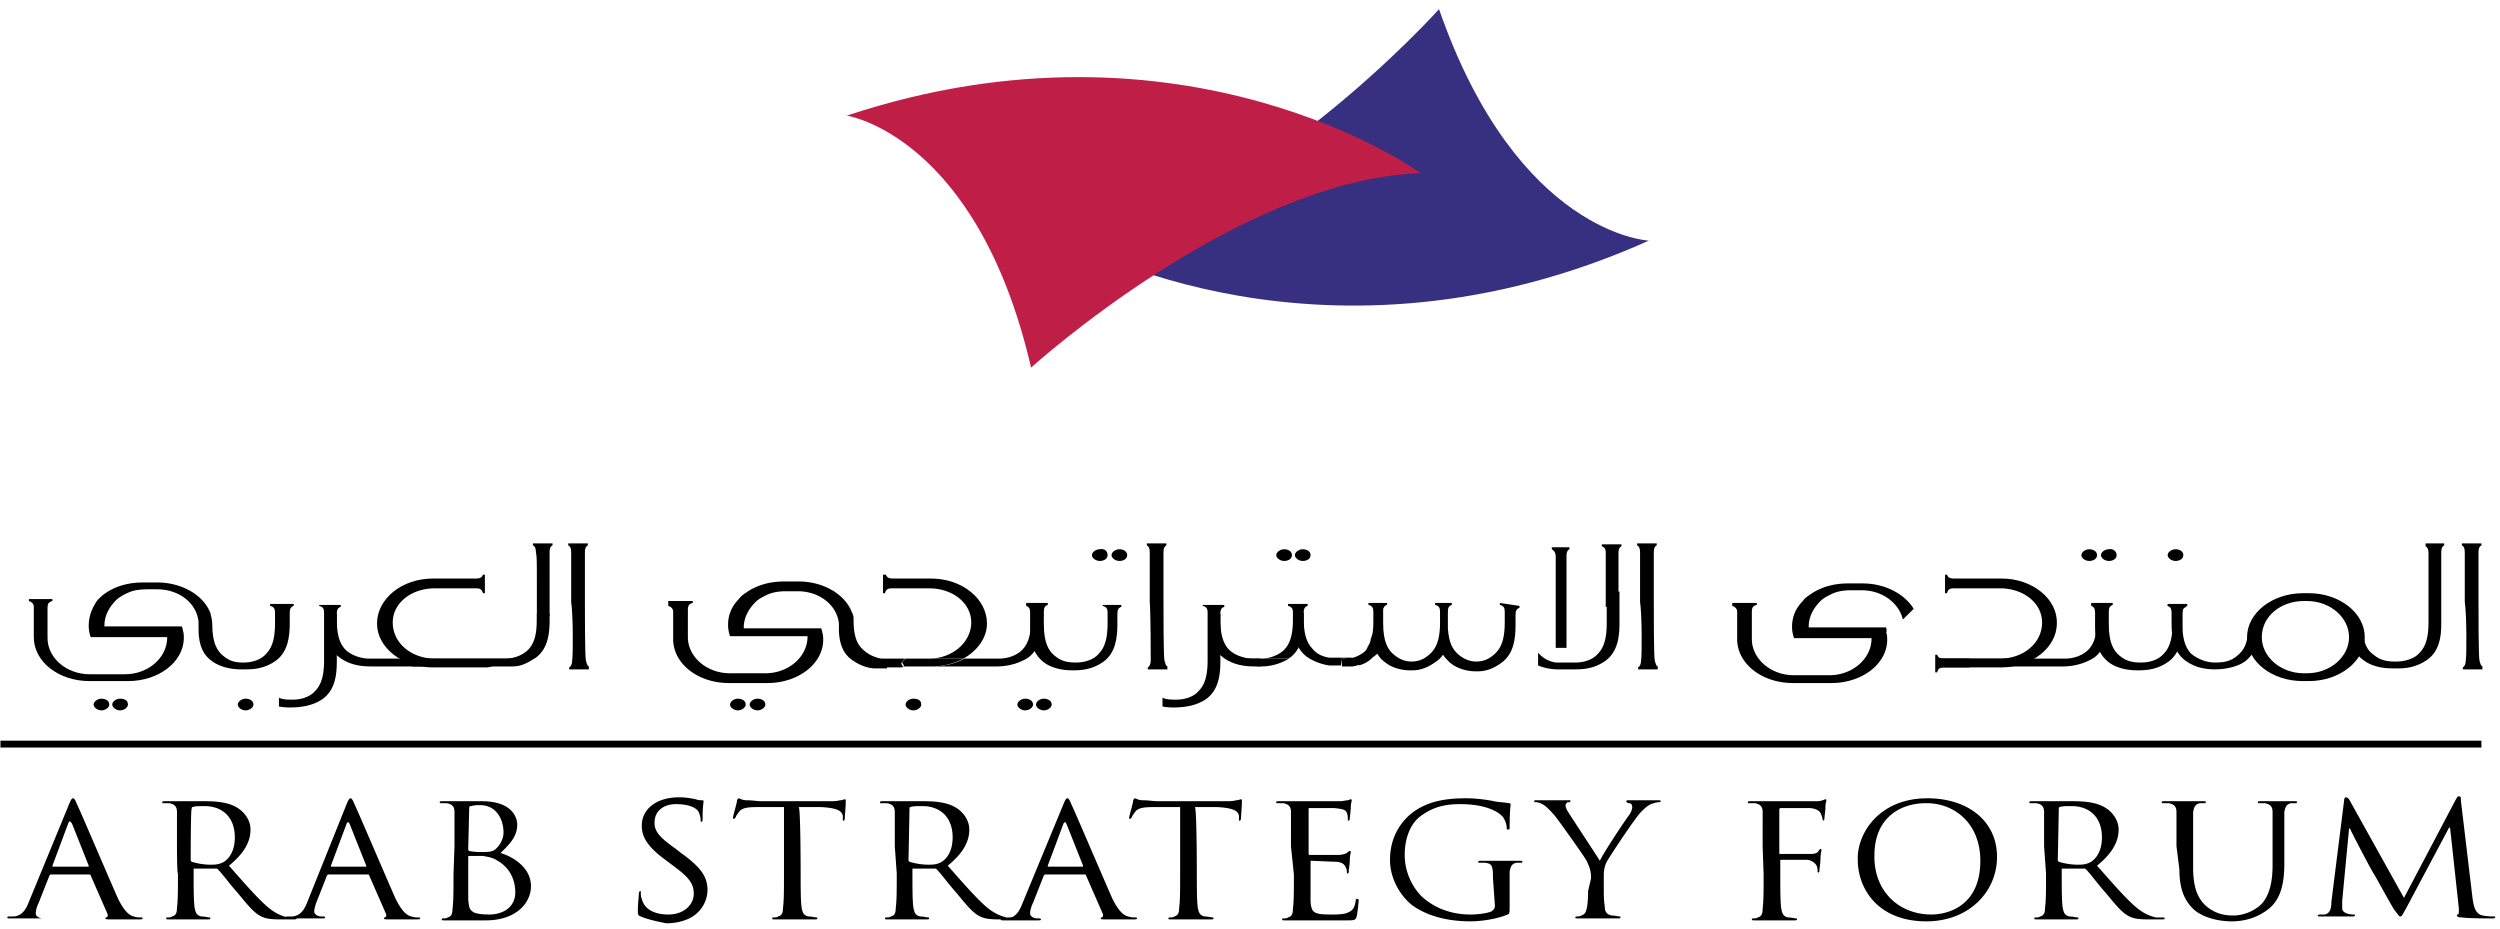 <svg xmlns="http://www.w3.org/2000/svg" width="261" height="97" fill="none" viewBox="0 0 261 97">
  <path fill="#372F80" d="M172.144 25.122S158.425 24.51 150.235.957c0 0-19.554 21.82-38.289 24.369 0-.102 26.311 14.988 60.198-.204Z"/>
  <path fill="#BF1F47" d="M88.4 12.07s13.615 2.04 19.246 26.306c0 0 21.704-19.678 40.644-20.29 0-.102-24.571-17.74-59.89-6.015Z"/>
  <path fill="#000" d="M240.839 70.29h-.307c-2.457 0-4.402-1.733-4.402-3.772 0-2.142 1.945-3.773 4.402-3.773h.307c2.457 0 4.402 1.733 4.402 3.773 0 2.039-1.945 3.772-4.402 3.772Zm.205-8.36h-.615c-3.173 0-5.835 2.039-5.835 4.588s2.559 4.588 5.835 4.588h.615c3.173 0 5.835-2.04 5.835-4.588 0-2.55-2.662-4.589-5.835-4.589Zm16.38 7.035c0 .306-.102.611-.307.713v.204h2.048v-.306c-.205-.101-.205-.305-.308-.611-.102-.51-.102-4.793-.102-6.118v-5.2c0-.408.102-.612.307-.714v-.204h-2.047v.204c.204.102.307.306.307.714v5.2c.205 1.325.205 5.608.102 6.118Zm-86.099 0c0 .306-.103.611-.307.713v.204h2.047v-.306c-.205-.101-.205-.305-.307-.611-.102-.51-.102-4.793-.102-6.118v-5.2c0-.408.102-.612.307-.714v-.204h-2.048v.204c.205.102.307.306.307.714v5.2c.205 1.325.205 5.608.103 6.118Zm-51.189 0c0 .306-.102.611-.307.713v.204h2.047v-.306c-.204-.101-.204-.305-.307-.611-.102-.51-.102-4.793-.102-6.118v-5.2c0-.408.102-.612.307-.714v-.204h-2.047v.204c.204.102.307.306.307.714v5.2c.102 1.325.102 5.608.102 6.118Zm-60.403 0c0 .306-.102.611-.307.713v.204h2.048v-.306c-.205-.101-.205-.305-.307-.611-.103-.51-.103-4.793-.103-6.118v-5.2c0-.408.103-.612.307-.714v-.204h-2.047v.204c.205.102.307.306.307.714v5.2c.205 1.325.205 5.608.102 6.118Zm166.568-5.914v.204c.41.102.512.306.512.714v1.529-.408c0 1.326-.205 2.447-.921 3.161-.512.612-1.433.918-2.355.918-.819 0-1.535-.102-2.252-.714-.614-.51-1.126-1.326-1.126-3.263v.204-1.529c0-.408.102-.612.409-.714v-.204h-2.252v.306c.307.102.409.306.409.714v1.529-.204.306c0 1.937.615 2.855 1.331 3.467 1.126.917 2.662.917 3.174.917.921 0 2.048-.102 3.174-.917 1.228-.918 1.433-2.447 1.433-3.875v-.306.714-1.529c0-.408.102-.612.41-.714v-.204h-1.946v-.102Zm-111.181 0v.204c.409.102.512.306.512.714v1.529-.408c0 1.326-.205 2.447-.922 3.161-.512.612-1.433.918-2.354.918-.82 0-1.536-.102-2.253-.714-.614-.51-1.126-1.326-1.126-3.263v.204-1.529c0-.408.102-.612.41-.714v-.204h-2.253v.306c.307.102.41.306.41.714v1.529-.204.306c0 1.937.614 2.855 1.331 3.467 1.126.917 2.662.917 3.173.917.922 0 2.048-.102 3.174-.917 1.229-.918 1.433-2.447 1.433-3.875v-.306.714-1.529c0-.408.103-.612.41-.714v-.204h-1.945v-.102Z"/>
  <path fill="#000" d="M218.93 64.07v.612c0 1.326-.205 2.447-.921 3.161-.614.612-1.536.918-2.457.918h-13.104v.816h12.899c.921 0 2.15-.204 3.276-.918 1.229-.918 1.433-2.447 1.433-3.875v-.713h-1.126Zm-51.188-2.243v3.263c0 1.326-.205 2.447-.922 3.161-.512.612-1.433.918-2.354.918h-2.048c-.512-.102-.921-.204-1.536-.714a88.7 88.7 0 0 0-.307-.306v1.326a5.514 5.514 0 0 0 1.945.407h1.946c.921 0 2.047-.102 3.173-.917 1.229-.918 1.434-2.447 1.434-3.875v-3.365c0 .102-1.331.102-1.331.102Z"/>
  <path fill="#000" d="M162.418 58.157v9.482h1.126v-9.584c0-.408.103-.612.307-.714v-.204h-1.842v.204c.307.204.409.408.409.816ZM56.048 64.07v.612c0 1.326-.205 2.447-.921 3.161-.615.612-1.536.918-2.457.918h-9.624v.816h10.341c.92 0 1.432-.204 2.559-.918 1.228-.918 1.433-2.447 1.433-3.875v-.713h-1.33ZM33.32 63.051v.204c.41.102.512.306.512.714v4.996c0 1.325-.205 2.447-.921 3.16-.512.612-1.434.918-2.355.918-.512 0-1.024 0-1.433-.204v.918a5.53 5.53 0 0 0 1.126.102c.921 0 2.355-.102 3.48-.918 1.23-.918 1.434-2.447 1.434-3.874V64.07c0-.408.102-.612.41-.714v-.204H33.32v-.102Z"/>
  <path fill="#000" d="M38.541 68.76c-.92 0-1.945-.407-2.456-.917-.717-.714-.922-1.835-.922-3.16v-.612h-.614v3.466c.205.408.512.816.921 1.122 1.126.816 2.355.917 3.276.917h5.222v-.815H38.54Zm87.021-5.709v.204c.41.102.512.306.512.714v4.996c0 1.325-.205 2.447-.921 3.16-.512.612-1.434.918-2.355.918-.512 0-1.024 0-1.433-.204v.918a5.53 5.53 0 0 0 1.126.102c.921 0 2.355-.102 3.481-.918 1.228-.918 1.433-2.447 1.433-3.874V64.07c0-.408.102-.612.41-.714v-.204h-2.253v-.102Zm8.907 0v.204c.41.102.512.306.512.714v.714c0 1.325-.205 2.446-.921 3.16-.512.51-1.434.918-2.457.918h2.866c.102 0 .102-.102.205-.102 1.228-.918 1.433-2.447 1.433-3.875v-.815c0-.408.103-.612.41-.714v-.204h-2.048Z"/>
  <path fill="#000" d="M131.705 68.76h-2.457v.205c.819.407 1.74.611 2.457.611.819 0 1.843-.203 2.866-.815h-2.866Zm96.235-10.807c0 .408-.41.612-.819.612-.41 0-.819-.306-.819-.612s.409-.612.819-.612c.409 0 .819.204.819.612Zm-6.962 0c0 .408-.41.612-.819.612-.41 0-.819-.306-.819-.612s.409-.612.819-.612c.409-.102.819.204.819.612Zm-2.048 0c0 .408-.409.612-.819.612-.409 0-.819-.306-.819-.612s.41-.612.819-.612c.41 0 .819.204.819.612Zm-82.106 0c0 .408-.41.612-.819.612-.41 0-.819-.306-.819-.612s.409-.612.819-.612c.409 0 .819.204.819.612Zm-1.945 0c0 .408-.41.612-.82.612-.409 0-.819-.306-.819-.612s.41-.612.819-.612c.41 0 .82.204.82.612Zm-17.2 0c0 .408-.409.612-.819.612-.409 0-.819-.306-.819-.612s.41-.612.819-.612c.41 0 .819.204.819.612Zm-2.047 0c0 .408-.41.612-.819.612-.41 0-.819-.306-.819-.612s.409-.612.819-.612c.512-.102.819.204.819.612Zm-5.836 15.6c0 .306-.41.612-.819.612-.41 0-.819-.306-.819-.612s.409-.612.819-.612c.409 0 .819.204.819.612Zm-1.945 0c0 .306-.41.612-.819.612-.41 0-.819-.306-.819-.612s.409-.612.819-.612c.409 0 .819.204.819.612Zm-27.949 0c0 .306-.41.612-.82.612-.409 0-.818-.306-.818-.612s.41-.612.819-.612c.41 0 .819.204.819.612Zm-2.048 0c0 .306-.41.612-.819.612-.41 0-.819-.306-.819-.612s.41-.612.82-.612c.409 0 .818.204.818.612Zm18.326 0c0 .306-.41.612-.82.612-.409 0-.818-.306-.818-.612s.41-.612.819-.612c.512 0 .819.204.819.612Zm-82.823 0c0 .306-.41.612-.82.612-.409 0-.819-.306-.819-.612s.41-.612.82-.612c.511 0 .819.204.819.612Zm-1.945 0c0 .306-.41.612-.82.612s-.819-.306-.819-.612.41-.612.82-.612c.409 0 .819.204.819.612Zm15.049 0c0 .306-.41.612-.819.612-.41 0-.819-.306-.819-.612s.41-.612.819-.612c.41 0 .819.204.819.612Zm208.235-7.545c-.102 1.325-.511 1.937-1.126 2.447-.716.612-1.433.714-2.354.714-.922 0-1.843-.408-2.457-.918-.717-.714-.922-1.835-.922-3.16v-1.122c0-.408.103-.612.512-.714v-.204h-2.047v.204c.307.102.409.306.409.714v1.121c0 1.428.205 2.957 1.433 3.875 1.126.815 2.253.917 3.174.917.512 0 2.15-.102 3.174-.917.716-.612 1.228-1.428 1.331-2.957h-1.127Zm18.531-9.177v.204c.205.102.307.306.307.714v7.239c0 1.326-.205 2.447-.921 3.161-.512.612-1.536.918-2.458.918-.921 0-1.638-.102-2.354-.714-.614-.408-1.024-1.122-1.126-2.447h-1.331c.102 1.631.614 2.447 1.331 2.957 1.126.917 2.661.917 3.173.917h.615c.921 0 1.945-.204 2.969-.917 1.228-.918 1.433-2.345 1.433-3.67v-7.546c0-.408.102-.612.307-.714v-.204h-1.945v.102Zm-96.644 6.118v.204c.409.102.511.306.511.714v1.121c0 1.326-.204 2.447-.921 3.161-.512.51-1.126.918-2.047.918-.615 0-1.229-.204-1.843-.714-.615-.51-1.024-1.224-1.126-2.753v-1.733c0-.408.102-.612.409-.714v-.204h-1.74v.204c.409.102.512.306.512.714v1.121c0 1.326-.205 2.447-.922 3.161-.512.51-1.126.918-2.047.918-.615 0-1.229-.204-1.843-.714-.614-.51-1.126-1.325-1.126-3.263v-1.529c.102-.204.204-.408.409-.408v-.204h-1.945v.204c.41.102.512.306.512.714v.816c0 .713 0 1.325-.205 1.835 0 .102-.102.204-.102.407 0 .102-.103.204-.103.306-.102.102-.102.204-.204.306v.102c-.103.102-.103.204-.205.306-.41.408-1.126.714-1.843.918h1.126v.612c.41-.102.922-.306 1.331-.714.205-.204.41-.306.614-.51.205.306.41.612.717.816.819.713 1.945.917 2.662.917h.307c.819 0 1.638-.306 2.457-.917.307-.204.512-.408.717-.714.204.306.409.51.716.816.819.713 1.946.917 2.662.917h.307c.819 0 1.638-.306 2.457-.917 1.229-.918 1.434-2.447 1.434-3.875v-1.121c0-.408.102-.612.409-.714v-.204l-2.047-.306ZM140.1 68.76c.204 0 .409 0 .614-.101h-1.945c-.717-.102-1.331-.408-1.741-.918-.716-.714-.921-1.835-.921-3.16v-.612h-.614v3.466c.204.408.512.816.921 1.122.717.51 1.638.816 2.355.918h1.228l.103-.714Z"/>
  <path fill="#000" d="M140.816 68.659c-.204 0-.409.102-.614.102h-.102v.816h1.024c.307 0 .512-.102.819-.204v-.612c-.512-.102-.819-.102-1.127-.102ZM209 60.4h-5.017c-.409 0-.614-.102-.716-.408h-.205v1.937h.205c.102-.407.307-.51.716-.51h4.812c2.457 0 4.402 1.53 4.402 3.57 0 2.14-1.945 3.772-4.402 3.772h-6.45v.917h6.552c3.174 0 5.836-2.039 5.836-4.588.102-2.549-2.56-4.69-5.733-4.69Zm-163.804 0h4.505c.41 0 .614-.102.716-.408h.205v1.937h-.205c-.102-.407-.307-.51-.716-.51h-4.3c-2.457 0-4.402 1.53-4.402 3.57 0 2.14 1.945 3.772 4.402 3.772h8.907l-3.379.917h-5.733c-3.174 0-5.835-2.039-5.835-4.588s2.559-4.69 5.835-4.69Zm-16.995 2.651v.204c.41.102.512.306.512.714v1.121c0 1.326-.204 2.447-.921 3.161-.512.612-1.433.918-2.355.918-.819 0-1.433-.102-2.15-.714-.614-.51-1.126-1.326-1.126-3.263 0-.408-.102-.816-.205-1.223-.716-1.836-2.968-3.161-5.528-3.161h-1.536c-1.535 0-2.866.408-3.89 1.121-.307.204-.614.51-.819.714-.512.714-.921 1.632-.921 2.651v.102c0 .408.102.816.204 1.122h7.986v.204c-.103 2.039-2.048 3.67-4.402 3.67H9.364c-2.457 0-4.402-1.733-4.402-3.772v-3.161c0-.408.102-.612.512-.714v-.204H3.017v.204c.307.102.511.306.511.612v3.16c0 2.55 2.56 4.589 5.836 4.589h3.993c3.173 0 5.733-1.937 5.835-4.384v-.102c0-.306 0-.51-.102-.816 0-.204-.102-.306-.102-.408h-8.089v-.102c0-1.02.513-1.937 1.23-2.65.306-.307.716-.51 1.125-.715.615-.306 1.331-.407 2.048-.407h1.126c2.252 0 4.095 1.427 4.3 3.364v.816c0 1.835.614 2.753 1.33 3.263 1.025.815 2.458.917 3.072.917h.512c.921 0 2.047-.102 3.174-.917 1.228-.918 1.433-2.447 1.433-3.875v-1.12c0-.408.102-.612.41-.714v-.204H28.2Zm103.402 5.709h-.82c-.921 0-1.945-.407-2.457-.917-.716-.714-.921-1.835-.921-3.16v-.612h-.614v3.466c.205.408.512.816.921 1.122 1.126.816 2.355.917 3.276.917h.615v-.815Zm-23.957-4.69v.612c0 1.326-.205 2.447-.921 3.161-.615.612-1.536.918-2.457.918h-3.584c-.92.51-2.15.816-3.378.816h-2.252 9.009c.921 0 2.15-.204 3.276-.918 1.229-.918 1.433-2.447 1.433-3.875v-.713h-1.126Z"/>
  <path fill="#000" d="M94.542 68.76h6.04c1.433-.815 2.457-2.14 2.457-3.67 0-2.549-2.559-4.69-5.835-4.69H93.21c-.41 0-.614-.102-.717-.408h-.307v1.937h.205c.102-.407.307-.51.717-.51h3.889c2.458 0 4.403 1.53 4.403 3.57 0 2.038-1.945 3.772-4.402 3.772h-5.017v.917h2.15c.41-.102-.307-.305.103-.611.102-.204.204-.306.307-.306Z"/>
  <path fill="#000" d="M100.582 68.76h-6.04c-.102.103-.205.103-.205.205-.41.306.307.51-.102.611h3.071c1.126 0 2.355-.305 3.276-.815Zm-10.34-.815c-.614-.51-1.126-1.223-1.126-3.16 0-.409 0-.51-.205-.918-.716-1.836-2.969-3.161-5.528-3.161h-1.536c-1.535 0-2.866.408-3.89 1.121-.307.204-.614.408-.82.714-.716.714-1.125 1.632-1.125 2.651v.102c0 .408.102.816.204 1.122h8.088v.204c-.102 2.039-2.047 3.67-4.402 3.67h-3.686c-2.457 0-4.402-1.733-4.402-3.772v-2.855c0-.408.103-.612.512-.714v-.204h-2.56v.51c.308.102.512.306.512.612v2.855c0 2.549 2.56 4.588 5.836 4.588h3.993c3.173 0 5.733-1.938 5.835-4.385v-.102c0-.305 0-.51-.102-.815 0-.204-.103-.306-.103-.408H77.65v-.102c0-1.02.513-1.937 1.23-2.65.306-.307.716-.51 1.125-.715.615-.306 1.331-.408 2.048-.408h1.228c2.253 0 4.096 1.428 4.3 3.365v.51c0 1.835.615 2.753 1.331 3.263.82.612 1.74.917 2.457.917h1.229v-.917c-.82-.102-1.638-.306-2.355-.918Zm-34.194-7.341v6.118l1.33-2.447v-6.628c0-.408.103-.612.308-.714v-.204h-2.048v.204c.205.102.308.306.308.714.102.51.102.918.102 2.957Zm146.911 9.074h2.662v-.917h-2.662c-.409 0-.614-.102-.716-.408h-.205v1.835h.205c.102-.408.307-.51.716-.51Zm-35.32-11.929v5.608h1.331v-5.608c0-.408.103-.612.307-.714v-.204h-2.047v.204c.307.102.409.306.409.714ZM9.16 90.478c.101 0 .101 0 .101-.102l-1.74-4.384c-.205-.306-.307-.306-.41 0l-1.637 4.384c0 .102 0 .102.102.102h3.583Zm-1.946-6.525c.205-.51.307-.612.41-.612.102 0 .204.102.409.612.307.612 3.174 7.341 4.3 9.89.716 1.428 1.228 1.733 1.638 1.835.307.102.512.102.716.102.103 0 .205 0 .205.102s-.204.102-.41.102h-2.968c-.307 0-.512 0-.512-.102s.102-.102.102-.102c.103 0 .205-.204.103-.407l-1.74-3.977c0-.102-.103-.102-.206-.102h-3.89c-.102 0-.102 0-.205.102L4.04 94.251c-.205.408-.307.816-.307 1.121 0 .306.41.51.717.51h.204-3.583c-.204 0-.307 0-.307-.102s.103-.102.205-.102h.512c.819-.102 1.228-.713 1.535-1.529l4.198-10.196Zm12.695 5.812c0 .102 0 .102.102.204a6.955 6.955 0 0 0 1.945.306c.41 0 .922 0 1.434-.306.614-.408 1.126-1.224 1.126-2.55 0-2.039-1.229-3.262-3.174-3.262-.512 0-1.024 0-1.228.102-.103 0-.103.102-.103.204-.102-.102-.102 5.302-.102 5.302Zm-1.433-1.428V84.77c0-.51-.205-.816-.82-.918h-.614c-.102 0-.102 0-.102-.102s.102-.102.307-.102h4.198c1.126 0 2.457.102 3.378.714.512.306 1.33 1.121 1.33 2.243 0 1.224-.613 2.447-2.251 3.772 1.535 1.734 2.764 3.161 3.89 4.18 1.024.919 1.843 1.122 2.252 1.224h.717c.102 0 .205 0 .205.102s-.103.102-.41.102h-1.33c-1.025 0-1.536-.102-1.946-.306-.819-.407-1.433-1.223-2.457-2.447-.819-.917-1.638-2.039-2.048-2.447-.102-.102-.102-.102-.204-.102h-2.253c-.102 0-.102 0-.102.102v.408c0 1.53 0 2.855.102 3.569.103.51.205.816.717.917.307 0 .717.102.82.102.101 0 .101 0 .101.102s-.102.102-.307.102h-3.992c-.205 0-.308 0-.308-.102 0 0 0-.102.103-.102.205 0 .41 0 .512-.102.41-.102.512-.407.512-.917.102-.714.102-1.938.102-3.569-.102 0-.102-2.855-.102-2.855Z"/>
  <path fill="#000" d="M38.132 90.478c.102 0 .102 0 .102-.102l-1.74-4.384c-.102-.204-.205-.204-.307 0l-1.638 4.384c0 .102 0 .102.102.102h3.48Zm-1.945-6.525c.205-.51.307-.612.41-.612.102 0 .204.102.409.612.307.612 3.173 7.341 4.3 9.89.716 1.428 1.228 1.733 1.638 1.835.307.102.511.102.716.102.103 0 .205 0 .205.102s-.205.102-.41.102H40.59c-.307 0-.512 0-.512-.102s.102-.102.102-.102c.103 0 .205-.204.103-.407l-1.74-3.977c0-.102-.103-.102-.205-.102h-3.993c-.102 0-.102 0-.205.102l-1.126 2.855c-.102.306-.205.612-.205.918 0 .306.41.51.717.51h.205c.102 0 .204 0 .204.101 0 .102-.102.102-.307.102h-3.481c-.204 0-.307 0-.307-.102s.103-.102.205-.102h.512c.819-.102 1.229-.713 1.536-1.529l4.095-10.196Zm12.695 6.423v3.57c.102.815.102 1.019.614 1.325.512.204 1.33.204 1.638.204 1.024 0 2.662-.51 2.662-2.346 0-1.02-.41-2.447-1.843-3.262-.614-.408-1.126-.408-1.536-.51h-1.433c-.102 0-.102 0-.102.102v.917Zm0-1.733c0 .102 0 .102.102.204.102 0 .41.102 1.126.102 1.024 0 1.331 0 1.74-.408.41-.408.717-1.02.717-1.631 0-1.326-.717-2.855-2.457-2.855-.205 0-.614 0-.921.102-.205 0-.205.102-.205.204l-.102 4.282Zm-1.434-.306V84.77c0-.51-.205-.816-.819-.918h-.614c-.102 0-.102 0-.102-.102s.102-.102.307-.102h4.095c3.071 0 3.685 1.631 3.685 2.447 0 1.326-.921 2.141-1.74 2.957 1.33.408 3.174 1.53 3.174 3.467 0 1.733-1.536 3.568-4.71 3.568h-4.3c-.204 0-.307 0-.307-.102 0 0 0-.102.103-.102.205 0 .41 0 .512-.102.41-.102.511-.407.511-.917.103-.714.103-1.938.103-3.569l.102-2.957ZM66.9 95.678c-.307-.102-.307-.203-.307-.611 0-.816.102-1.428.102-1.734 0-.204.103-.305.103-.305.102 0 .102 0 .102.203 0 .102 0 .408.102.612.307 1.224 1.536 1.632 2.764 1.632 1.74 0 2.662-1.122 2.662-2.142 0-1.121-.512-1.733-2.15-2.957l-.819-.611c-1.945-1.428-2.457-2.447-2.457-3.569 0-1.733 1.536-2.957 3.89-2.957.717 0 1.23.102 1.741.204.307.102.512.102.614.102.103 0 .205 0 .205.102s-.102.612-.102 1.733c0 .306 0 .408-.103.408-.102 0-.102-.102-.102-.204 0-.204-.102-.611-.205-.815-.102-.204-.614-.816-2.355-.816-1.33 0-2.252.714-2.252 1.937 0 .918.512 1.53 2.252 2.753l.512.408c2.15 1.53 2.765 2.549 2.765 3.874 0 .714-.308 1.938-1.536 2.753-.82.51-1.843.714-2.764.714-1.024-.204-1.945-.408-2.662-.714Zm16.688-4.486c0 1.53 0 2.855.102 3.569.102.51.205.816.716.917.308 0 .717.102.82.102.102 0 .102 0 .102.102s-.103.102-.307.102h-4.095c-.205 0-.308 0-.308-.102 0 0 0-.102.103-.102.205 0 .41 0 .512-.102.41-.102.512-.407.512-.917.102-.714.102-1.938.102-3.569V84.26h-2.764c-1.126 0-1.638.102-1.945.51-.205.305-.307.407-.307.51-.103.101-.103.203-.205.203-.103 0-.103 0-.103-.102 0-.203.41-1.529.41-1.733 0-.102.102-.306.205-.306.102 0 .307.204.819.204s1.228.102 1.433.102h6.962c.614 0 1.023 0 1.33-.102.308 0 .41-.102.513-.102.102 0 .102.102.102.204 0 .51-.102 1.631-.102 1.835 0 .102-.103.204-.103.204-.102 0-.102 0-.102-.306v-.203c-.103-.51-.512-.816-2.253-.918h-2.354c.205 0 .205 6.933.205 6.933Zm11.262-1.427c0 .102 0 .102.101.204a6.956 6.956 0 0 0 1.946.306c.41 0 .921 0 1.433-.306.614-.408 1.126-1.224 1.126-2.55 0-2.039-1.228-3.262-3.174-3.262-.511 0-1.023 0-1.228.102-.103 0-.103.102-.103.204l-.102 5.302Zm-1.434-1.428V84.77c0-.51-.205-.816-.82-.918h-.614c-.102 0-.102 0-.102-.102s.103-.102.307-.102h4.3c1.126 0 2.457.102 3.379.714.511.306 1.33 1.121 1.33 2.243 0 1.224-.614 2.447-2.252 3.772 1.536 1.734 2.764 3.161 3.891 4.18 1.023.919 1.842 1.122 2.252 1.224h.716c.103 0 .205 0 .205.102s-.102.102-.409.102h-1.331c-1.024 0-1.536-.102-1.945-.306-.819-.407-1.434-1.223-2.457-2.447-.82-.917-1.638-2.039-2.048-2.447-.102-.102-.102-.102-.205-.102h-2.252c-.102 0-.102 0-.102.102v.408c0 1.53 0 2.855.102 3.569.102.51.205.816.717.917.307 0 .716.102.819.102.102 0 .102 0 .102.102s-.102.102-.307.102H92.7c-.206 0-.308 0-.308-.102 0 0 0-.102.102-.102.205 0 .41 0 .512-.102.41-.102.512-.407.512-.917.103-.714.103-1.938.103-3.569l-.205-2.855Z"/>
  <path fill="#000" d="M112.97 90.478c.102 0 .102 0 .102-.102l-1.74-4.384c-.103-.204-.205-.204-.307 0l-1.638 4.384c0 .102 0 .102.102.102h3.481Zm-1.945-6.525c.204-.51.307-.612.409-.612.102 0 .205.102.41.612.307.612 3.173 7.341 4.299 9.89.717 1.428 1.229 1.733 1.638 1.835.308.102.512.102.717.102.102 0 .205 0 .205.102s-.205.102-.41.102h-2.866c-.307 0-.512 0-.512-.102s.102-.102.102-.102c.103 0 .205-.204.103-.407l-1.741-3.977c0-.102-.102-.102-.205-.102h-3.992c-.103 0-.103 0-.205.102l-1.126 2.855c-.205.408-.307.816-.307 1.121 0 .306.409.51.716.51h.205c.103 0 .205 0 .205.102s-.102.102-.307.102h-3.583c-.205 0-.308 0-.308-.102s.103-.102.205-.102h.512c.819-.102 1.229-.713 1.536-1.53l4.3-10.4Zm13.923 7.239c0 1.53 0 2.855.102 3.569.103.51.205.816.717.917.307 0 .716.102.819.102.102 0 .102 0 .102.102s-.102.102-.307.102h-4.095c-.205 0-.307 0-.307-.102 0 0 0-.102.102-.102.205 0 .41 0 .512-.102.41-.102.512-.407.512-.917.102-.714.102-1.938.102-3.569V84.26h-2.764c-1.126 0-1.638.102-1.945.51-.205.305-.307.407-.307.51-.102.101-.102.203-.205.203-.102 0-.102 0-.102-.102 0-.203.409-1.529.409-1.733 0-.102.103-.306.205-.306s.307.204.819.204 1.229.102 1.433.102h6.962c.614 0 1.024 0 1.331-.102.307 0 .409-.102.512-.102.102 0 .102.102.102.204 0 .51-.102 1.631-.102 1.835 0 .102-.103.204-.103.204-.102 0-.102 0-.102-.306v-.203c-.102-.51-.512-.816-2.252-.918h-2.355c.205 0 .205 6.933.205 6.933Zm9.828-2.855V84.77c0-.51-.205-.816-.819-.918h-.614c-.103 0-.103 0-.103-.102s.103-.102.308-.102h6.347c.307 0 .614-.102.819-.102.102 0 .205-.102.307-.102.103 0 .103.102.103.102 0 .102-.103.306-.103.816 0 .204-.102.917-.102 1.121 0 .102-.103.204-.103.204-.102 0-.102-.102-.102-.204s0-.407-.102-.611c-.103-.306-.307-.408-1.331-.51h-2.56c-.102 0-.102 0-.102.204v4.486c0 .102 0 .204.102.204h2.969c.41 0 .717-.102.922-.204.102-.102.204-.204.307-.204.102 0 .102 0 .102.102s-.102.408-.102.918c0 .305-.103.917-.103 1.02 0 .101 0 .305-.102.305s-.102-.102-.102-.102c0-.204 0-.306-.103-.51-.102-.204-.204-.51-.921-.611-.512 0-2.355-.102-2.662-.102-.102 0-.102 0-.102.102v4.18c.102 1.122.307 1.326 2.15 1.326.511 0 1.331 0 1.74-.204.512-.204.717-.51.819-1.224 0-.204.102-.204.205-.204.102 0 .102.102.102.204s-.102 1.224-.205 1.631c-.102.408-.307.408-1.023.408h-6.45c-.205 0-.307 0-.307-.102 0 0 0-.102.102-.102.205 0 .41 0 .512-.102.41-.102.512-.407.512-.917.102-.714.102-1.938.102-3.569l-.307-2.957Zm21.09 3.365c0-1.326-.103-1.53-.819-1.631h-.614c-.103 0-.103 0-.103-.102s.103-.102.307-.102h3.993c.205 0 .307 0 .307.102s-.102.102-.102.102h-.512c-.512.102-.614.407-.717.917v3.569c0 .714 0 .816-.205.918-1.228.51-2.866.713-3.89.713-1.433 0-4.095-.204-6.142-1.733-1.127-.918-2.253-2.651-2.253-4.69 0-2.651 1.433-4.487 3.072-5.404 1.638-.918 3.48-1.02 4.914-1.02 1.126 0 2.457.204 2.866.306.41.102 1.024.102 1.536.204.205 0 .205.102.205.102 0 .204-.103.714-.103 2.345 0 .306 0 .306-.205.306-.102 0-.102-.102-.102-.204 0-.204-.102-.714-.409-1.122-.512-.611-1.946-1.325-4.403-1.325-1.126 0-2.559.102-3.992 1.121-1.126.714-1.843 2.244-1.843 4.18 0 2.346 1.331 3.977 1.945 4.487 1.433 1.224 3.174 1.734 4.914 1.734.717 0 1.638-.102 2.15-.306.205-.102.41-.306.41-.612l-.205-2.855Zm10.238 0c0-.918-.205-1.224-.41-1.733-.102-.306-2.662-3.875-3.276-4.69-.512-.612-.921-1.02-1.228-1.224-.308-.204-.615-.306-.819-.306-.103 0-.205 0-.205-.102s.102-.102.205-.102h3.378c.205 0 .205 0 .205.102s-.103.102-.307.102c-.103.102-.205.204-.205.306 0 .204.102.408.205.612.307.51 3.071 4.69 3.378 5.2.307-.714 2.662-4.283 3.071-4.793.205-.305.308-.611.308-.815 0-.204-.103-.408-.308-.408-.204 0-.307-.102-.307-.204s.103-.102.307-.102h3.072c.102 0 .204 0 .204.102s-.102.102-.204.102c-.205 0-.512.102-.819.204-.41.204-.615.408-1.024.816-.614.611-3.174 4.486-3.583 5.2-.307.611-.307 1.121-.307 1.631v1.427c0 .306 0 .918.102 1.632 0 .51.205.816.717.917.307 0 .716.102.819.102.102 0 .102 0 .102.102s-.102.102-.307.102h-4.095c-.205 0-.307 0-.307-.102 0 0 0-.102.102-.102.205 0 .41 0 .512-.102.409-.101.512-.407.614-.917.103-.714.103-1.326.103-1.632l.307-1.325Zm17.916-3.365V84.77c0-.51-.205-.816-.819-.918h-.615c-.102 0-.102 0-.102-.102s.102-.102.307-.102h6.655c.307 0 .614 0 .819-.102.102 0 .204-.102.307-.102.102 0 .102.102.102.102 0 .102-.102.306-.102.816 0 .204-.103.917-.103 1.121 0 .102-.102.204-.102.204s-.102-.102-.102-.204-.103-.407-.205-.611c-.103-.204-.512-.51-1.229-.51h-2.866c-.103 0-.205 0-.205.204v4.486c0 .102 0 .102.102.102h3.174c.41 0 .717-.102.819-.306.102-.102.102-.204.205-.204.102 0 .102 0 .102.102s-.102.408-.102.918c0 .306-.103 1.02-.103 1.121 0 .102 0 .306-.102.306s-.102-.102-.102-.102c0-.204 0-.408-.103-.612-.102-.204-.409-.51-.921-.611h-2.764c-.103 0-.103 0-.103.102v1.427c0 1.53 0 2.855.103 3.569.102.51.204.815.716.917.307 0 .717.102.819.102.103 0 .103 0 .103.102s-.103.102-.307.102h-4.095c-.205 0-.308 0-.308-.102 0 0 0-.102.103-.102.205 0 .409 0 .512-.102.409-.102.512-.407.512-.917.102-.714.102-1.938.102-3.569l-.102-2.957Zm17.608 7.138c1.638 0 5.119-.816 5.119-5.608 0-3.875-2.662-6.016-5.63-6.016-3.072 0-5.426 1.835-5.426 5.404-.103 3.772 2.559 6.22 5.937 6.22Zm-.409-12.134c4.197 0 7.269 2.345 7.269 6.118 0 3.67-2.969 6.73-7.371 6.73-5.119 0-7.167-3.467-7.167-6.424-.102-2.651 2.15-6.424 7.269-6.424Zm13.616 6.424c0 .102 0 .102.103.204a6.953 6.953 0 0 0 1.945.306c.409 0 .921 0 1.433-.306.614-.408 1.126-1.224 1.126-2.55 0-2.039-1.228-3.262-3.174-3.262-.511 0-1.023 0-1.228.102-.102 0-.102.102-.102.204l-.103 5.302Zm-1.433-1.428V84.77c0-.51-.205-.816-.819-.918h-.614c-.103 0-.103 0-.103-.102s.103-.102.307-.102h4.3c1.126 0 2.457.102 3.379.714.512.306 1.331 1.121 1.331 2.243 0 1.224-.615 2.447-2.253 3.772 1.536 1.734 2.764 3.161 3.891 4.18 1.023.919 1.842 1.122 2.252 1.224h.717c.102 0 .204 0 .204.102s-.102.102-.409.102h-1.331c-1.024 0-1.536-.102-1.945-.306-.819-.407-1.434-1.223-2.457-2.447-.819-.917-1.638-2.039-2.048-2.447-.102-.102-.102-.102-.205-.102h-2.252c-.102 0-.102 0-.102.102v.408c0 1.53 0 2.855.102 3.569.102.51.205.816.717.917.307 0 .716.102.819.102.102 0 .102 0 .102.102s-.102.102-.307.102h-3.993c-.205 0-.307 0-.307-.102 0 0 0-.102.102-.102.205 0 .41 0 .512-.102.41-.102.512-.407.512-.917.103-.714.103-1.938.103-3.569l-.205-2.855Zm13.821 0V84.77c0-.51-.205-.816-.819-.918h-.614c-.103 0-.103 0-.103-.102s.103-.102.307-.102h3.993c.205 0 .307 0 .307.102s-.102.102-.102.102h-.512c-.512.102-.614.408-.717.918v5.811c0 2.346.615 3.365 1.434 4.079.921.714 1.74.917 2.764.917 1.126 0 2.252-.51 2.969-1.223.819-.918 1.126-2.345 1.126-3.977V84.77c0-.51-.205-.816-.819-.918h-.614c-.103 0-.103 0-.103-.102s.103-.102.307-.102h3.481c.205 0 .307 0 .307.102s-.102.102-.102.102h-.512c-.512.102-.614.408-.717.918v5.302c0 1.733-.204 3.772-1.74 4.894-1.331 1.02-2.764 1.223-3.788 1.223-.614 0-2.457-.102-3.788-1.121-.921-.816-1.638-1.938-1.638-4.283l-.307-2.447Zm30.918 5.506c.102.612.204 1.53 1.023 1.733a6.42 6.42 0 0 0 1.229.102c.102 0 .102 0 .102.102s-.204.102-.409.102c-.41 0-2.457 0-3.071-.102-.41 0-.512-.102-.512-.204 0-.101 0-.101.102-.101s.102-.306.102-.612l-.921-8.463h-.102l-4.505 8.463c-.409.713-.409.815-.614.815-.103 0-.205-.203-.614-.713-.512-.816-2.048-3.67-2.15-3.773-.205-.306-2.253-4.18-2.457-4.69h-.103l-.716 7.545v.816c0 .204.204.408.511.51.308.102.615.102.717.102.102 0 .102 0 .102.102 0 .101-.102.101-.307.101h-3.276c-.205 0-.307 0-.307-.102 0 0 .102-.101.205-.101h.512c.614-.102.716-.714.716-1.326l1.331-10.604c0-.204.103-.306.205-.306s.205.102.307.204l5.733 10.298 5.426-10.298c.103-.102.103-.306.307-.306.205 0 .205.102.205.408l1.229 10.298Zm.921-16.517H.048v.713h259.014v-.713Zm-62.143-11.828h-8.088v-.102c0-1.02.512-1.937 1.229-2.65.307-.307.717-.51 1.126-.715.614-.306 1.331-.407 2.048-.407h1.126c2.15 0 3.89 1.325 4.3 3.058l1.126-1.121c-.922-1.53-2.969-2.651-5.324-2.651h-1.536c-1.535 0-2.866.408-3.89 1.121-.307.204-.614.408-.819.714-.717.714-1.126 1.631-1.126 2.651v.102c0 .408.102.816.205 1.122h8.088v.204c-.103 2.039-2.048 3.67-4.403 3.67h-3.685c-2.457 0-4.403-1.733-4.403-3.772v-2.855c0-.408.103-.612.512-.714v-.204h-2.559v.306c.307.102.512.306.512.612v2.855c0 2.549 2.559 4.588 5.835 4.588h3.993c3.174 0 5.733-1.938 5.836-4.385v-.102c0-.305 0-.51-.103-.815.103-.204 0-.408 0-.51Z"/>
</svg>
